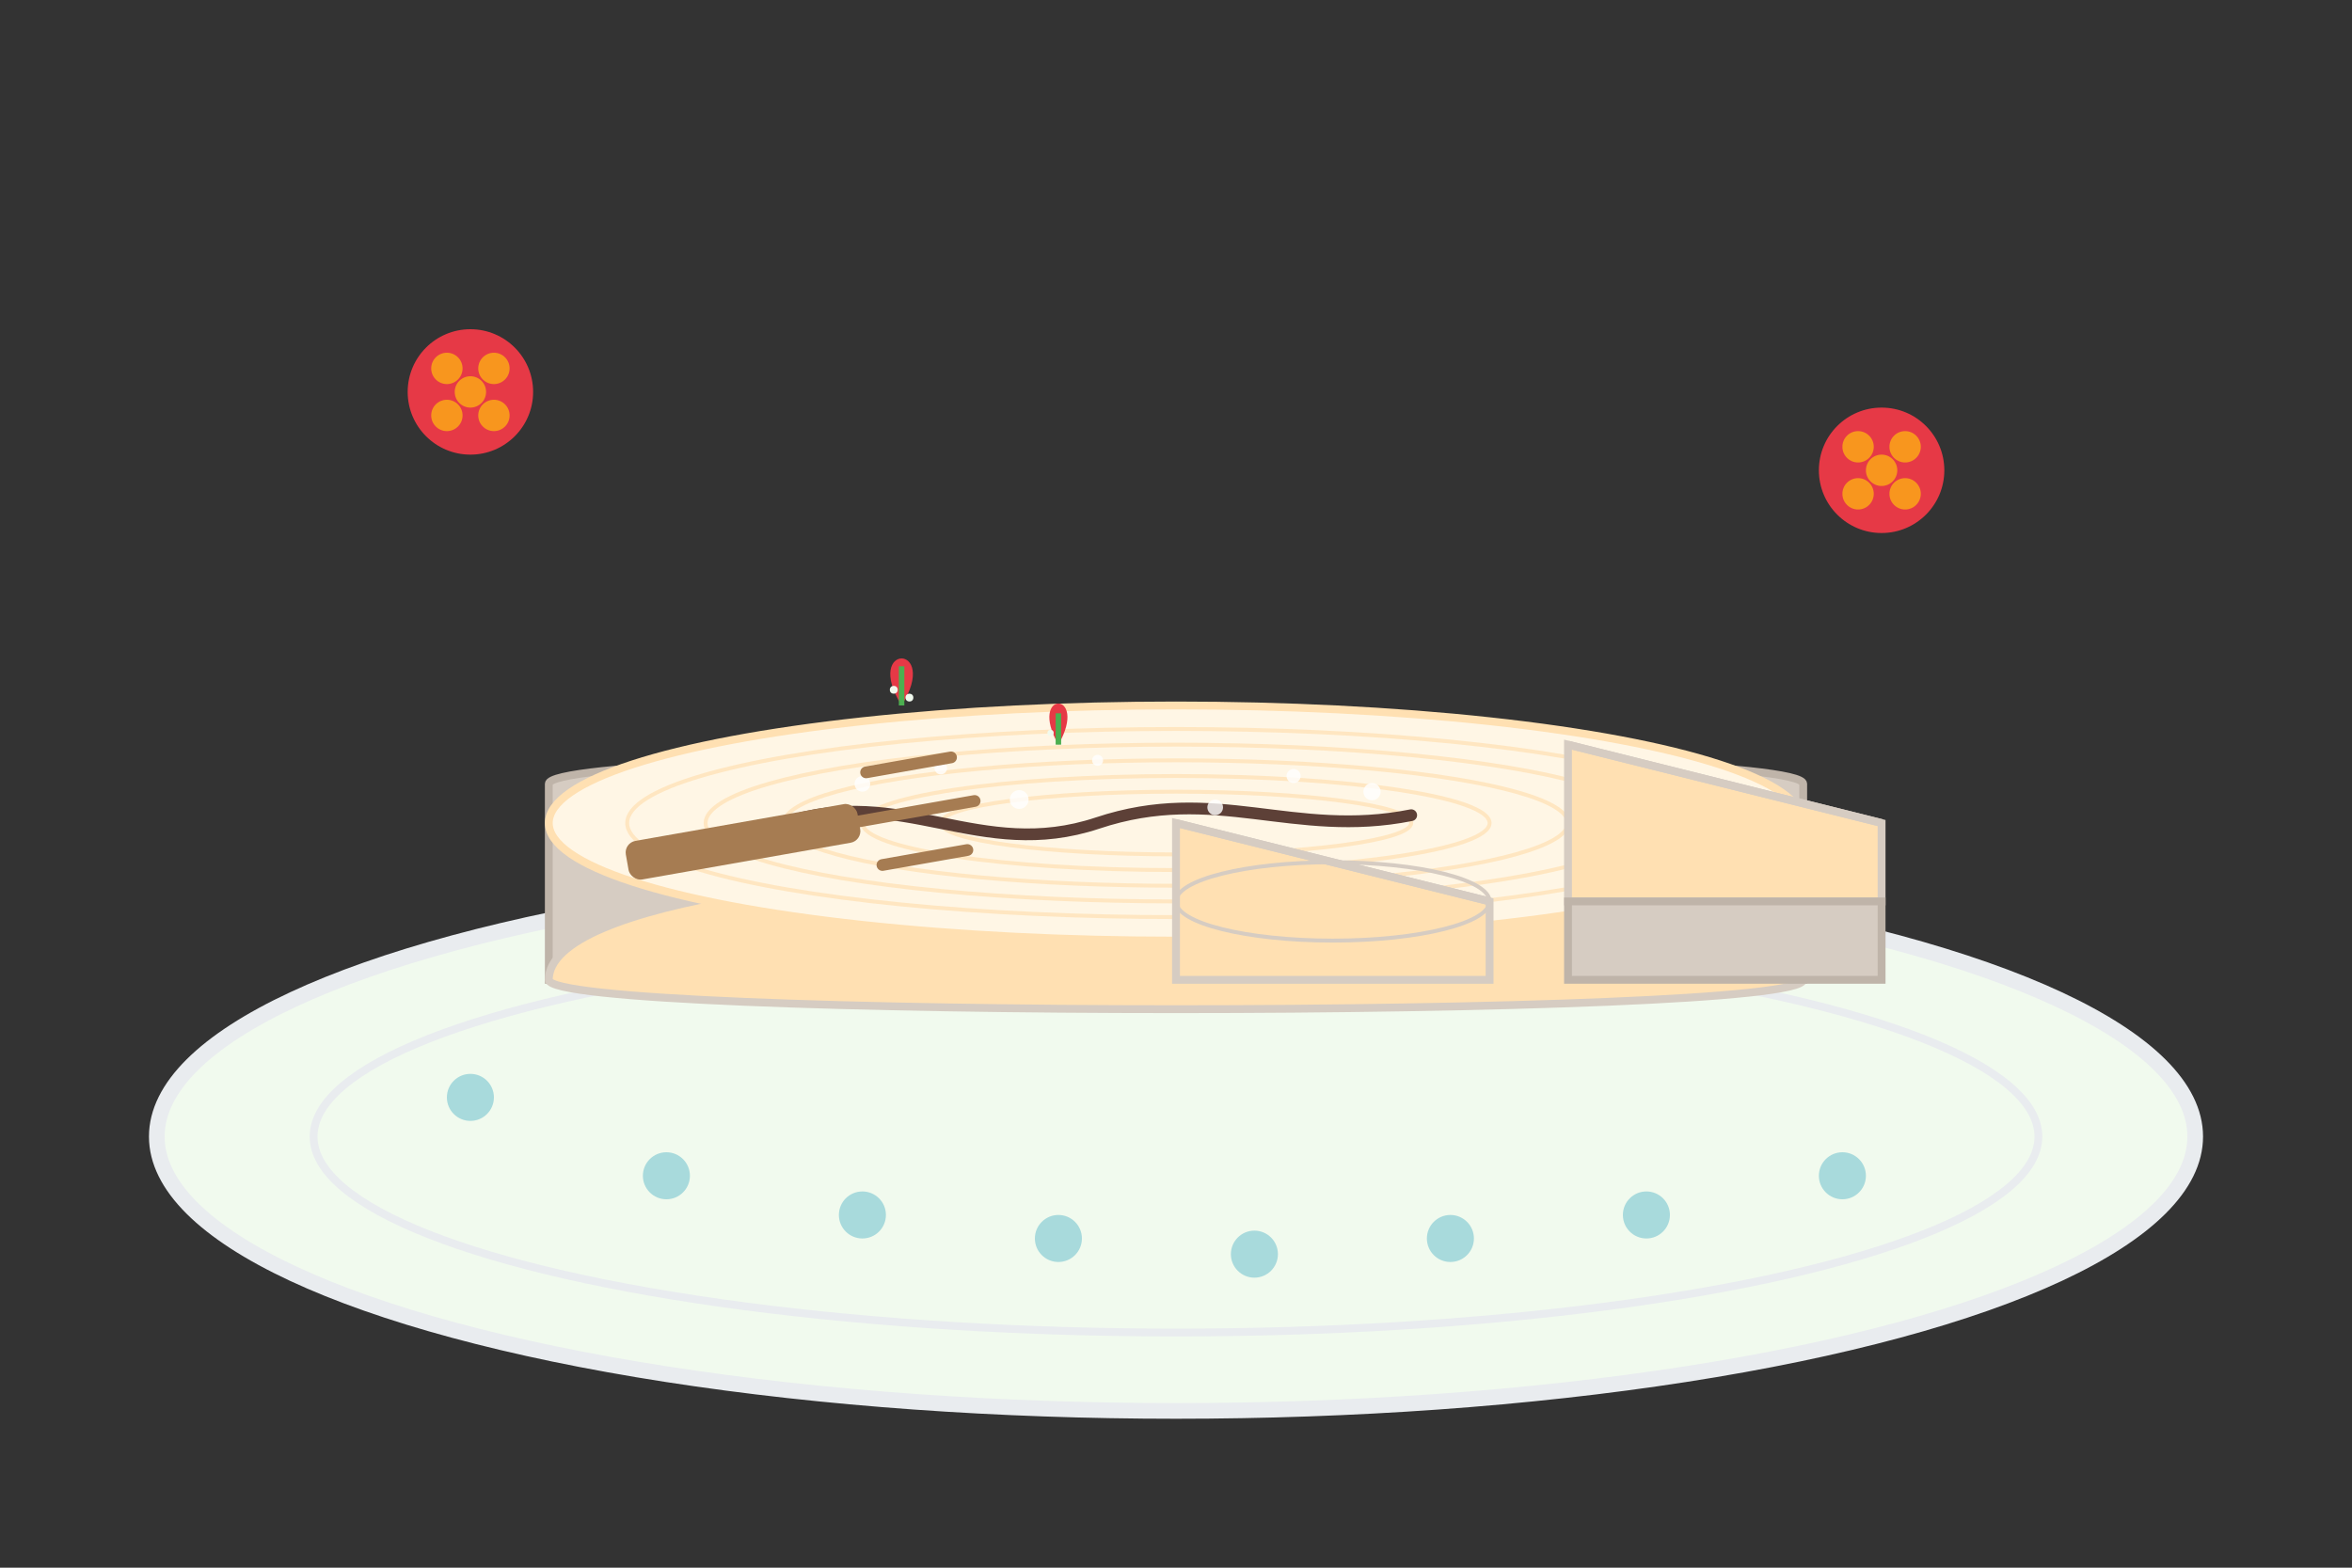 <svg xmlns="http://www.w3.org/2000/svg" viewBox="0 0 300 200" width="300" height="200">
  <rect x="0" y="0" width="300" height="200" fill="#333333" stroke="none"/>
  <!-- Background -->
  <rect width="300" height="200" fill="none"/>
  
  <!-- Plate -->
  <ellipse cx="150" cy="145" rx="130" ry="35" fill="#f1faee" stroke="#e9ecef" stroke-width="2"/>
  <ellipse cx="150" cy="145" rx="110" ry="25" fill="none" stroke="#e9ecef" stroke-width="1"/>
  
  <!-- Polish Cheesecake (Sernik) -->
  <!-- Base/crust -->
  <path d="M70,125 L70,100 C70,95 230,95 230,100 L230,125 Z" fill="#d6ccc2" stroke="#bfb4a9" stroke-width="1"/>
  
  <!-- Cheesecake body -->
  <path d="M70,125 C70,105 230,105 230,125 L230,125 C230,130 70,130 70,125 Z" fill="#ffe0b2" stroke="#d6ccc2" stroke-width="1"/>
  
  <!-- Cheesecake top surface -->
  <ellipse cx="150" cy="105" rx="80" ry="15" fill="#fff6e5" stroke="#ffe0b2" stroke-width="1"/>
  
  <!-- Cheesecake texture lines -->
  <g stroke="#ffe0b2" stroke-width="0.5" opacity="0.7">
    <ellipse cx="150" cy="105" rx="70" ry="12" fill="none"/>
    <ellipse cx="150" cy="105" rx="60" ry="10" fill="none"/>
    <ellipse cx="150" cy="105" rx="50" ry="8" fill="none"/>
    <ellipse cx="150" cy="105" rx="40" ry="6" fill="none"/>
    <ellipse cx="150" cy="105" rx="30" ry="4" fill="none"/>
  </g>
  
  <!-- Cheesecake slice cut out -->
  <path d="M150,105 L190,115 L190,125 L150,125 Z" fill="#ffe0b2" stroke="#d6ccc2" stroke-width="1"/>
  <path d="M150,105 L190,115" fill="none" stroke="#d6ccc2" stroke-width="1"/>
  <ellipse cx="170" cy="115" rx="20" ry="5" fill="none" stroke="#d6ccc2" stroke-width="0.5"/>
  
  <!-- Slice of cheesecake moved slightly -->
  <g transform="translate(200, 95)">
    <!-- Slice -->
    <path d="M0,0 L40,10 L40,20 L0,20 Z" fill="#ffe0b2" stroke="#d6ccc2" stroke-width="1"/>
    
    <!-- Crust on slice -->
    <path d="M0,20 L0,30 L40,30 L40,20 Z" fill="#d6ccc2" stroke="#bfb4a9" stroke-width="1"/>
    
    <!-- Texture lines -->
    <path d="M0,0 L40,10" fill="none" stroke="#d6ccc2" stroke-width="1"/>
    <path d="M10,5 L35,12" fill="none" stroke="#ffe0b2" stroke-width="0.5"/>
    <path d="M20,10 L30,13" fill="none" stroke="#ffe0b2" stroke-width="0.5"/>
  </g>
  
  <!-- Toppings -->
  <!-- Strawberry topping on main cake -->
  <g transform="translate(115, 90)">
    <path d="M0,0 C-5,-8 5,-8 0,0 Z" fill="#e63946"/>
    <path d="M0,0 L0,-5" stroke="#4CAF50" stroke-width="0.7"/>
    <circle cx="-1" cy="-2" r="0.5" fill="#f1faee"/>
    <circle cx="1" cy="-1" r="0.5" fill="#f1faee"/>
  </g>
  
  <g transform="translate(135, 95)">
    <path d="M0,0 C-4,-7 4,-7 0,0 Z" fill="#e63946"/>
    <path d="M0,0 L0,-4" stroke="#4CAF50" stroke-width="0.7"/>
    <circle cx="-1" cy="-1.5" r="0.4" fill="#f1faee"/>
  </g>
  
  <!-- Chocolate drizzle -->
  <path d="M100,105 C115,100 125,110 140,105 C155,100 165,107 180,104" fill="none" stroke="#5D4037" stroke-width="1.5" stroke-linecap="round"/>
  
  <!-- Powdered sugar -->
  <g fill="#ffffff" opacity="0.8">
    <circle cx="110" cy="100" r="1"/>
    <circle cx="120" cy="98" r="0.8"/>
    <circle cx="130" cy="102" r="1.2"/>
    <circle cx="140" cy="97" r="0.7"/>
    <circle cx="155" cy="103" r="1"/>
    <circle cx="165" cy="99" r="0.9"/>
    <circle cx="175" cy="101" r="1.1"/>
  </g>
  
  <!-- Fork -->
  <g transform="translate(80, 110) rotate(-10)">
    <rect x="0" y="-2.5" width="30" height="5" rx="1.5" fill="#a67c52"/>
    <path d="M30,0 L45,0 M32,-6 L43,-6 M32,6 L43,6" stroke="#a67c52" stroke-width="1.5" stroke-linecap="round"/>
  </g>
  
  <!-- Polish folk decoration around the plate -->
  <g fill="#a8dadc">
    <circle cx="60" cy="140" r="3"/>
    <circle cx="85" cy="150" r="3"/>
    <circle cx="110" cy="155" r="3"/>
    <circle cx="135" cy="158" r="3"/>
    <circle cx="160" cy="160" r="3"/>
    <circle cx="185" cy="158" r="3"/>
    <circle cx="210" cy="155" r="3"/>
    <circle cx="235" cy="150" r="3"/>
  </g>
  
  <!-- Decorative flowers -->
  <g transform="translate(60, 50)">
    <circle cx="0" cy="0" r="8" fill="#e63946"/>
    <circle cx="-3" cy="-3" r="2" fill="#f8961e"/>
    <circle cx="3" cy="-3" r="2" fill="#f8961e"/>
    <circle cx="-3" cy="3" r="2" fill="#f8961e"/>
    <circle cx="3" cy="3" r="2" fill="#f8961e"/>
    <circle cx="0" cy="0" r="2" fill="#f8961e"/>
  </g>
  
  <g transform="translate(240, 60)">
    <circle cx="0" cy="0" r="8" fill="#e63946"/>
    <circle cx="-3" cy="-3" r="2" fill="#f8961e"/>
    <circle cx="3" cy="-3" r="2" fill="#f8961e"/>
    <circle cx="-3" cy="3" r="2" fill="#f8961e"/>
    <circle cx="3" cy="3" r="2" fill="#f8961e"/>
    <circle cx="0" cy="0" r="2" fill="#f8961e"/>
  </g>
</svg>
